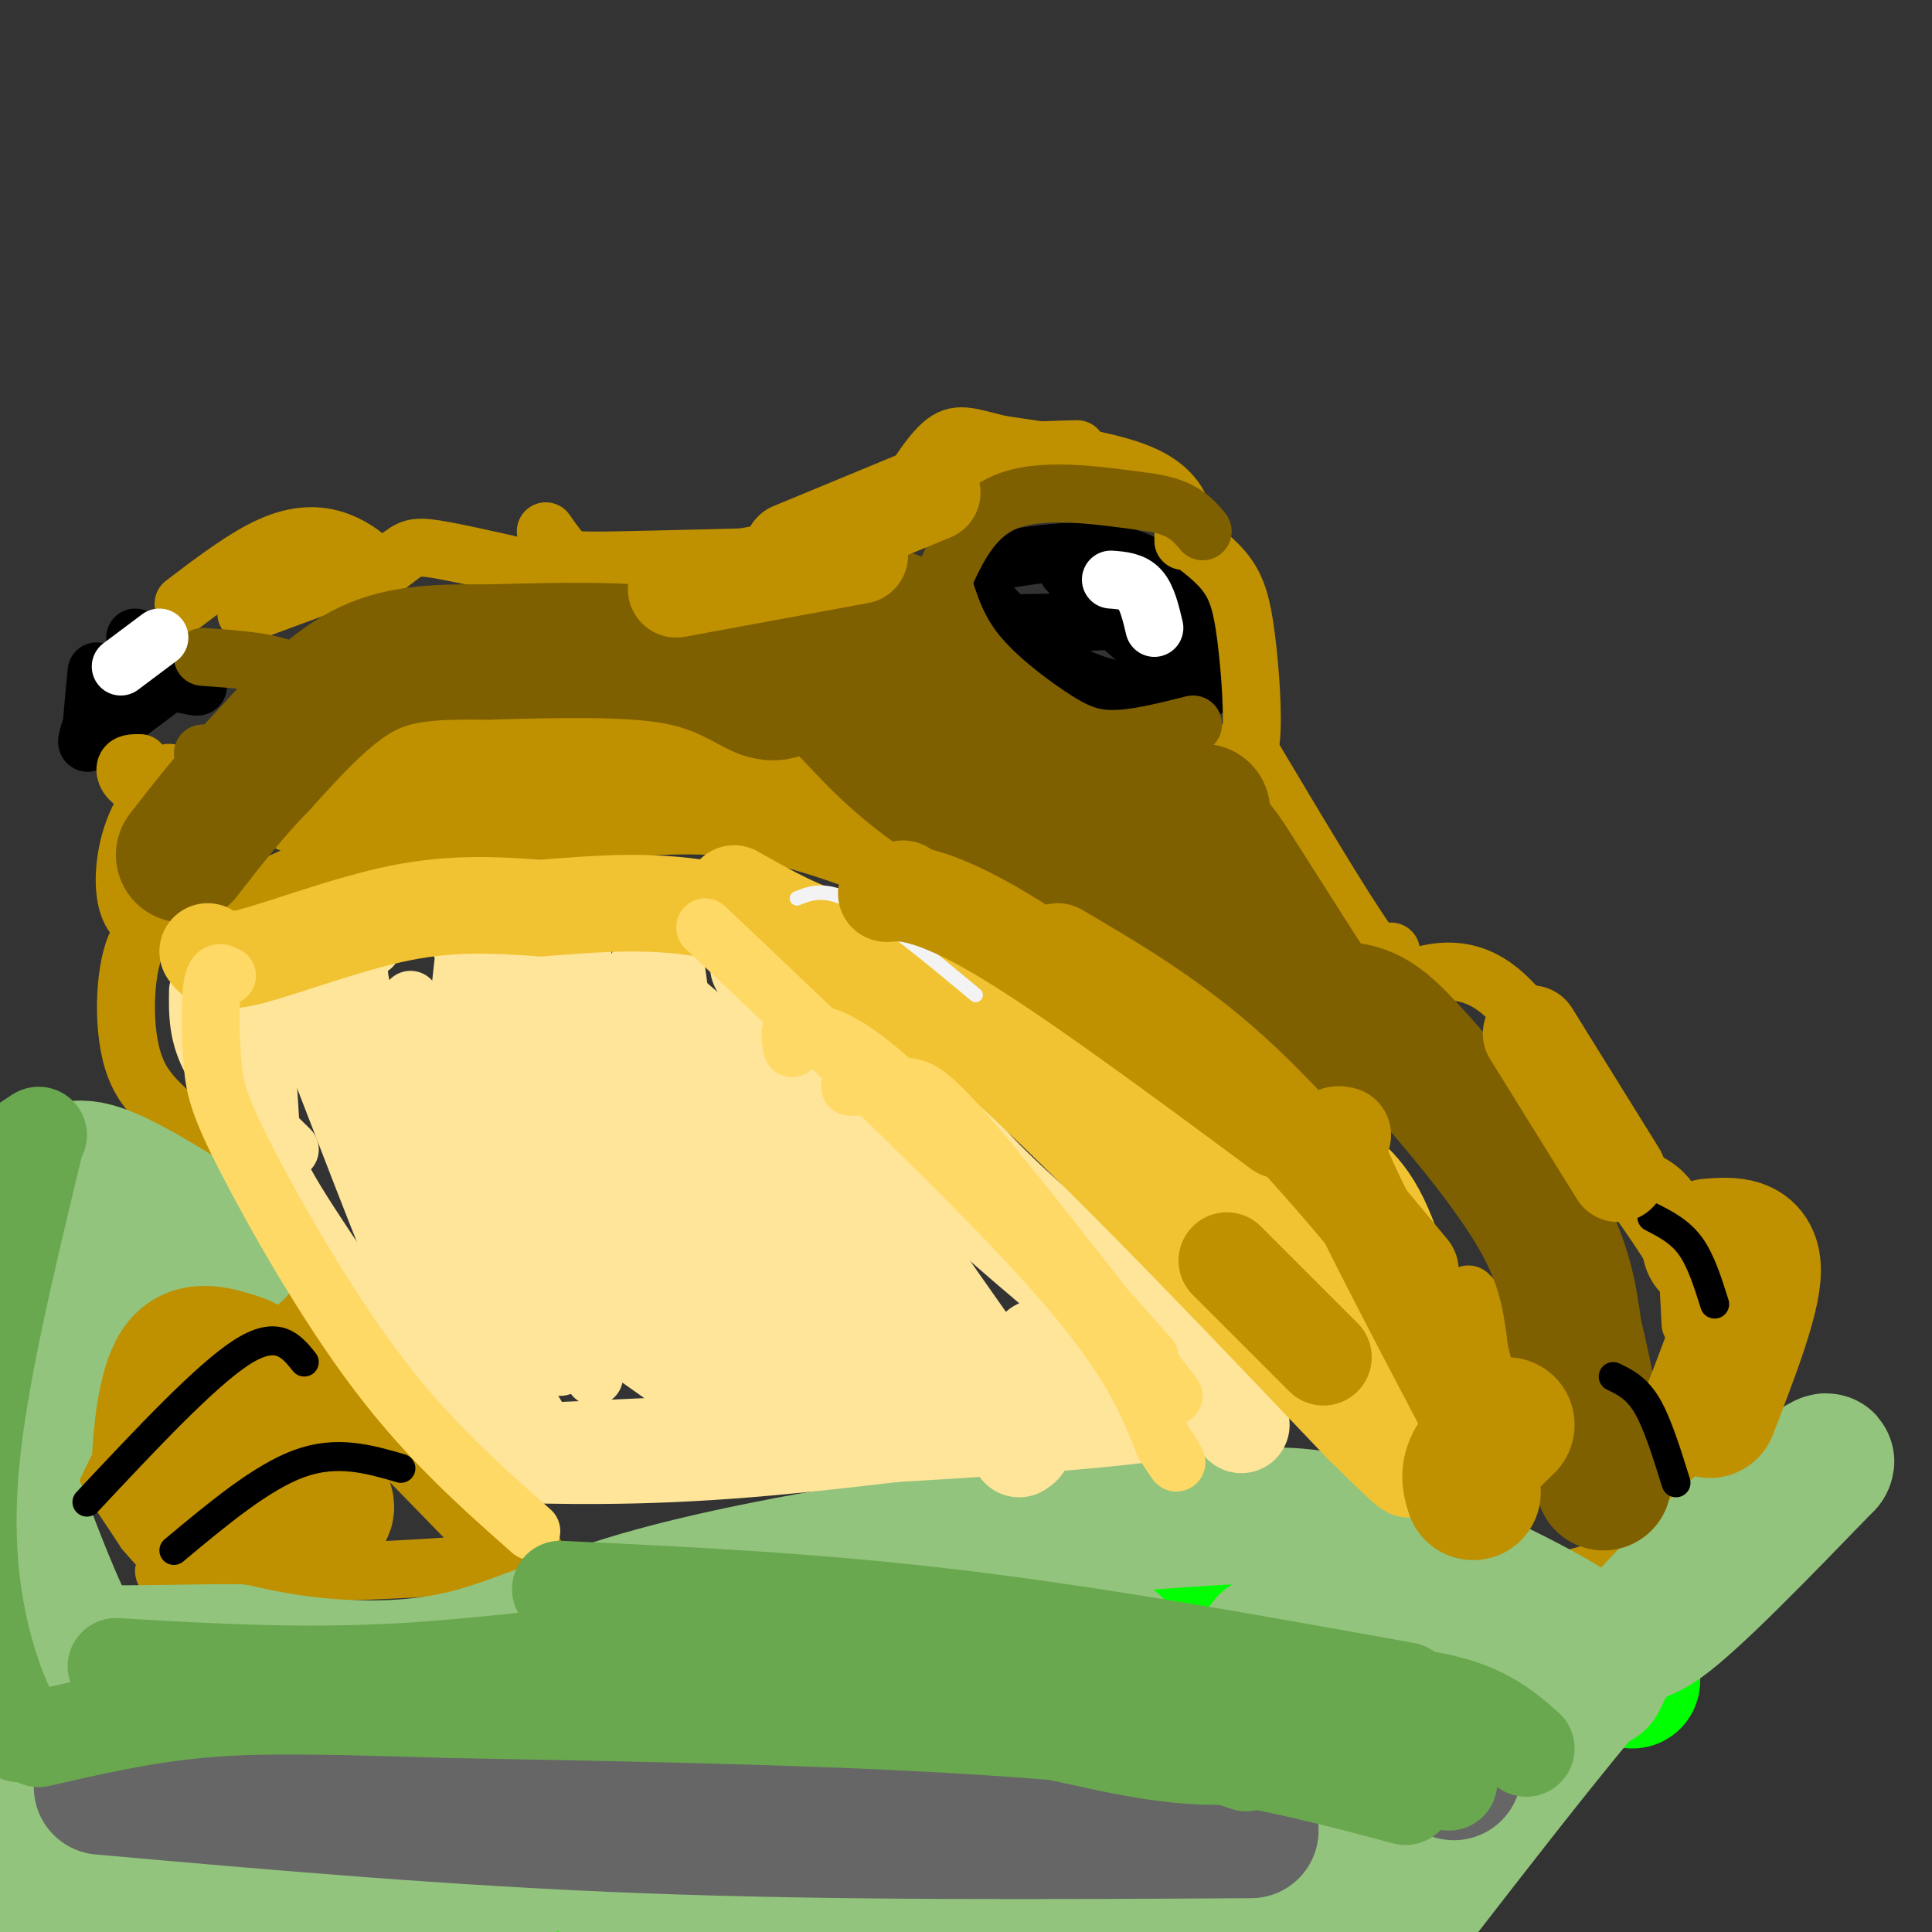 <svg viewBox='0 0 400 400' version='1.1' xmlns='http://www.w3.org/2000/svg' xmlns:xlink='http://www.w3.org/1999/xlink'><rect x="0" y="0" width="400" height="400" fill="#333333" stroke="none"/><g fill='none' stroke='#000000' stroke-width='12' stroke-linecap='round' stroke-linejoin='round'><path d='M202,122c7.417,7.833 14.833,15.667 23,19c8.167,3.333 17.083,2.167 26,1'/><path d='M251,142c2.800,-5.089 -3.200,-18.311 -12,-24c-8.800,-5.689 -20.400,-3.844 -32,-2'/><path d='M221,118c5.952,6.583 11.905,13.167 18,17c6.095,3.833 12.333,4.917 8,2c-4.333,-2.917 -19.238,-9.833 -23,-12c-3.762,-2.167 3.619,0.417 11,3'/><path d='M235,128c-2.000,0.667 -12.500,0.833 -23,1'/><path d='M28,132c6.411,4.571 12.821,9.143 13,10c0.179,0.857 -5.875,-2.000 -11,0c-5.125,2.000 -9.321,8.857 -11,11c-1.679,2.143 -0.839,-0.429 0,-3'/><path d='M19,150c0.167,-2.333 0.583,-6.667 1,-11'/><path d='M38,139c0.000,0.000 -12.000,9.000 -12,9'/></g>
<g fill='none' stroke='#bf9000' stroke-width='12' stroke-linecap='round' stroke-linejoin='round'><path d='M38,125c6.292,-4.786 12.583,-9.571 18,-12c5.417,-2.429 9.958,-2.500 14,-1c4.042,1.500 7.583,4.571 8,6c0.417,1.429 -2.292,1.214 -5,1'/><path d='M73,119c-4.500,1.500 -13.250,4.750 -22,8'/><path d='M73,123c3.822,-3.133 7.644,-6.267 10,-8c2.356,-1.733 3.244,-2.067 9,-1c5.756,1.067 16.378,3.533 27,6'/><path d='M113,110c1.378,1.978 2.756,3.956 4,5c1.244,1.044 2.356,1.156 11,1c8.644,-0.156 24.822,-0.578 41,-1'/><path d='M169,115c11.667,-3.167 20.333,-10.583 29,-18'/><path d='M198,97c9.000,-3.667 17.000,-3.833 25,-4'/><path d='M245,112c0.356,-1.244 0.711,-2.489 0,-5c-0.711,-2.511 -2.489,-6.289 -9,-9c-6.511,-2.711 -17.756,-4.356 -29,-6'/><path d='M207,92c-6.689,-1.644 -8.911,-2.756 -12,0c-3.089,2.756 -7.044,9.378 -11,16'/><path d='M257,155c-13.179,4.387 -26.357,8.774 -34,11c-7.643,2.226 -9.750,2.292 -14,0c-4.250,-2.292 -10.643,-6.940 -14,-11c-3.357,-4.060 -3.679,-7.530 -4,-11'/><path d='M191,144c-0.667,-1.833 -0.333,-0.917 0,0'/><path d='M245,111c3.405,2.506 6.810,5.012 9,8c2.190,2.988 3.167,6.458 4,13c0.833,6.542 1.524,16.155 1,21c-0.524,4.845 -2.262,4.923 -4,5'/><path d='M29,158c-1.378,-0.022 -2.756,-0.044 -3,1c-0.244,1.044 0.644,3.156 4,4c3.356,0.844 9.178,0.422 15,0'/><path d='M35,160c-3.173,4.131 -6.345,8.262 -8,14c-1.655,5.738 -1.792,13.083 1,16c2.792,2.917 8.512,1.405 15,-1c6.488,-2.405 13.744,-5.702 21,-9'/><path d='M64,180c6.822,-2.911 13.378,-5.689 23,-7c9.622,-1.311 22.311,-1.156 35,-1'/><path d='M122,172c11.267,-0.733 21.933,-2.067 34,0c12.067,2.067 25.533,7.533 39,13'/><path d='M195,185c14.778,6.733 32.222,17.067 43,22c10.778,4.933 14.889,4.467 19,4'/><path d='M259,156c9.583,16.083 19.167,32.167 24,39c4.833,6.833 4.917,4.417 5,2'/><path d='M279,209c1.489,-0.756 2.978,-1.511 8,-4c5.022,-2.489 13.578,-6.711 22,-1c8.422,5.711 16.711,21.356 25,37'/><path d='M334,241c6.974,10.008 11.911,16.528 15,23c3.089,6.472 4.332,12.896 5,20c0.668,7.104 0.762,14.887 0,19c-0.762,4.113 -2.381,4.557 -4,5'/><path d='M350,308c-2.202,3.976 -5.708,11.417 -16,16c-10.292,4.583 -27.369,6.310 -34,3c-6.631,-3.310 -2.815,-11.655 1,-20'/><path d='M301,307c2.422,-8.044 7.978,-18.156 9,-25c1.022,-6.844 -2.489,-10.422 -6,-14'/><path d='M38,194c-3.875,-1.649 -7.750,-3.298 -10,2c-2.250,5.298 -2.875,17.542 0,25c2.875,7.458 9.250,10.131 15,17c5.750,6.869 10.875,17.935 16,29'/><path d='M59,267c4.167,8.500 6.583,15.250 9,22'/><path d='M50,256c-1.917,-0.256 -3.833,-0.512 -10,6c-6.167,6.512 -16.583,19.792 -21,27c-4.417,7.208 -2.833,8.345 0,12c2.833,3.655 6.917,9.827 11,16'/><path d='M30,317c3.211,3.917 5.737,5.710 5,7c-0.737,1.290 -4.737,2.078 10,2c14.737,-0.078 48.211,-1.022 60,-3c11.789,-1.978 1.895,-4.989 -8,-8'/><path d='M97,315c-7.167,-7.333 -21.083,-21.667 -35,-36'/><path d='M337,243c3.917,1.417 7.833,2.833 10,8c2.167,5.167 2.583,14.083 3,23'/></g>
<g fill='none' stroke='#00ff00' stroke-width='28' stroke-linecap='round' stroke-linejoin='round'><path d='M338,348c-8.214,-0.720 -16.429,-1.440 -24,-5c-7.571,-3.560 -14.500,-9.958 -17,-13c-2.500,-3.042 -0.571,-2.726 -11,-3c-10.429,-0.274 -33.214,-1.137 -56,-2'/><path d='M230,325c-15.005,-1.056 -24.517,-2.695 -35,-3c-10.483,-0.305 -21.938,0.726 -34,5c-12.062,4.274 -24.732,11.793 -33,15c-8.268,3.207 -12.134,2.104 -16,1'/><path d='M112,343c-6.144,2.171 -13.502,7.097 -35,9c-21.498,1.903 -57.134,0.781 -71,0c-13.866,-0.781 -5.962,-1.223 -4,1c1.962,2.223 -2.019,7.112 -6,12'/><path d='M-4,365c-2.580,10.494 -6.028,30.730 -3,35c3.028,4.270 12.534,-7.424 21,-13c8.466,-5.576 15.893,-5.033 19,-6c3.107,-0.967 1.895,-3.445 10,0c8.105,3.445 25.528,12.812 27,13c1.472,0.188 -13.008,-8.803 -24,-14c-10.992,-5.197 -18.496,-6.598 -26,-8'/><path d='M20,372c6.399,-1.437 35.398,-1.030 49,0c13.602,1.030 11.807,2.682 5,4c-6.807,1.318 -18.628,2.301 -34,0c-15.372,-2.301 -34.296,-7.885 -25,-6c9.296,1.885 46.810,11.238 65,16c18.190,4.762 17.054,4.932 25,1c7.946,-3.932 24.973,-11.966 42,-20'/><path d='M147,367c6.686,-4.485 2.399,-5.697 -3,-7c-5.399,-1.303 -11.912,-2.697 -19,0c-7.088,2.697 -14.752,9.484 -27,15c-12.248,5.516 -29.079,9.759 -25,8c4.079,-1.759 29.068,-9.521 44,-13c14.932,-3.479 19.806,-2.675 22,-1c2.194,1.675 1.710,4.222 -7,8c-8.710,3.778 -25.644,8.786 -39,11c-13.356,2.214 -23.134,1.635 -38,-2c-14.866,-3.635 -34.819,-10.324 -41,-12c-6.181,-1.676 1.409,1.662 9,5'/><path d='M23,379c2.904,2.429 5.664,6.001 22,8c16.336,1.999 46.248,2.425 62,2c15.752,-0.425 17.342,-1.699 31,-7c13.658,-5.301 39.382,-14.627 45,-19c5.618,-4.373 -8.872,-3.793 -27,-2c-18.128,1.793 -39.894,4.798 -30,5c9.894,0.202 51.447,-2.399 93,-5'/><path d='M219,361c15.241,-1.543 6.843,-2.902 -13,-3c-19.843,-0.098 -51.132,1.064 -64,2c-12.868,0.936 -7.313,1.645 -5,6c2.313,4.355 1.386,12.355 3,17c1.614,4.645 5.769,5.935 10,7c4.231,1.065 8.540,1.903 14,2c5.460,0.097 12.073,-0.549 18,-3c5.927,-2.451 11.169,-6.706 16,-10c4.831,-3.294 9.252,-5.627 13,-11c3.748,-5.373 6.823,-13.785 7,-18c0.177,-4.215 -2.544,-4.231 -6,-5c-3.456,-0.769 -7.645,-2.291 -18,0c-10.355,2.291 -26.874,8.395 -39,15c-12.126,6.605 -19.857,13.712 -21,18c-1.143,4.288 4.302,5.758 13,7c8.698,1.242 20.650,2.258 28,3c7.350,0.742 10.100,1.212 15,-1c4.900,-2.212 11.950,-7.106 19,-12'/><path d='M209,375c4.235,-4.437 5.324,-9.529 -1,-13c-6.324,-3.471 -20.061,-5.322 -28,-6c-7.939,-0.678 -10.081,-0.183 -16,3c-5.919,3.183 -15.615,9.054 -19,12c-3.385,2.946 -0.458,2.968 0,3c0.458,0.032 -1.552,0.073 11,1c12.552,0.927 39.666,2.739 57,1c17.334,-1.739 24.886,-7.029 31,-11c6.114,-3.971 10.788,-6.623 10,-8c-0.788,-1.377 -7.037,-1.478 -12,-1c-4.963,0.478 -8.639,1.536 -18,9c-9.361,7.464 -24.408,21.333 -31,27c-6.592,5.667 -4.728,3.132 1,3c5.728,-0.132 15.319,2.140 27,0c11.681,-2.140 25.453,-8.692 34,-13c8.547,-4.308 11.871,-6.374 15,-10c3.129,-3.626 6.065,-8.813 9,-14'/><path d='M279,358c2.778,-3.378 5.222,-4.822 1,-5c-4.222,-0.178 -15.111,0.911 -26,2'/><path d='M221,380c-0.618,2.436 -1.236,4.872 0,7c1.236,2.128 4.326,3.946 11,5c6.674,1.054 16.933,1.342 26,0c9.067,-1.342 16.944,-4.316 21,-8c4.056,-3.684 4.291,-8.080 4,-11c-0.291,-2.920 -1.108,-4.365 -2,-6c-0.892,-1.635 -1.858,-3.459 -9,-4c-7.142,-0.541 -20.461,0.200 -29,3c-8.539,2.800 -12.297,7.657 -13,11c-0.703,3.343 1.648,5.171 4,7'/></g>
<g fill='none' stroke='#93c47d' stroke-width='28' stroke-linecap='round' stroke-linejoin='round'><path d='M331,348c1.417,-2.643 2.833,-5.286 -6,-11c-8.833,-5.714 -27.917,-14.500 -40,-19c-12.083,-4.500 -17.167,-4.714 -30,-4c-12.833,0.714 -33.417,2.357 -54,4'/><path d='M201,318c-21.113,2.590 -46.896,7.065 -65,12c-18.104,4.935 -28.528,10.329 -39,13c-10.472,2.671 -20.992,2.620 -29,2c-8.008,-0.620 -13.504,-1.810 -19,-3'/><path d='M49,342c-12.152,-0.134 -33.033,1.032 -41,-1c-7.967,-2.032 -3.020,-7.261 -2,5c1.020,12.261 -1.886,42.014 -2,55c-0.114,12.986 2.563,9.207 4,9c1.437,-0.207 1.634,3.157 4,5c2.366,1.843 6.901,2.164 10,2c3.099,-0.164 4.763,-0.814 8,-8c3.237,-7.186 8.047,-20.909 11,-32c2.953,-11.091 4.048,-19.549 1,-23c-3.048,-3.451 -10.240,-1.894 -14,2c-3.760,3.894 -4.089,10.125 -5,14c-0.911,3.875 -2.403,5.393 0,9c2.403,3.607 8.702,9.304 15,15'/><path d='M38,394c3.592,2.978 5.071,2.923 8,3c2.929,0.077 7.310,0.288 10,-3c2.690,-3.288 3.691,-10.074 1,-16c-2.691,-5.926 -9.075,-10.993 -16,-15c-6.925,-4.007 -14.391,-6.954 -18,-4c-3.609,2.954 -3.361,11.810 0,21c3.361,9.190 9.834,18.713 17,23c7.166,4.287 15.025,3.338 21,4c5.975,0.662 10.066,2.934 12,-7c1.934,-9.934 1.709,-32.076 1,-41c-0.709,-8.924 -1.903,-4.632 -4,-4c-2.097,0.632 -5.096,-2.397 -8,0c-2.904,2.397 -5.712,10.220 -7,15c-1.288,4.780 -1.057,6.518 0,9c1.057,2.482 2.938,5.707 5,8c2.062,2.293 4.303,3.655 10,4c5.697,0.345 14.848,-0.328 24,-1'/><path d='M94,390c7.383,-3.588 13.840,-12.056 18,-19c4.160,-6.944 6.024,-12.362 2,-15c-4.024,-2.638 -13.935,-2.494 -22,3c-8.065,5.494 -14.285,16.340 -17,22c-2.715,5.660 -1.923,6.135 -1,7c0.923,0.865 1.979,2.118 4,3c2.021,0.882 5.006,1.391 12,0c6.994,-1.391 17.997,-4.681 26,-9c8.003,-4.319 13.006,-9.666 16,-13c2.994,-3.334 3.981,-4.653 2,-6c-1.981,-1.347 -6.929,-2.721 -11,-4c-4.071,-1.279 -7.266,-2.464 -14,3c-6.734,5.464 -17.006,17.575 -17,23c0.006,5.425 10.292,4.164 21,1c10.708,-3.164 21.839,-8.229 28,-11c6.161,-2.771 7.351,-3.246 10,-8c2.649,-4.754 6.757,-13.787 5,-17c-1.757,-3.213 -9.378,-0.607 -17,2'/><path d='M139,352c-6.889,3.952 -15.610,12.833 -20,20c-4.390,7.167 -4.449,12.619 2,15c6.449,2.381 19.405,1.690 27,1c7.595,-0.690 9.830,-1.381 15,-6c5.170,-4.619 13.277,-13.167 18,-19c4.723,-5.833 6.064,-8.952 2,-8c-4.064,0.952 -13.532,5.976 -23,11'/><path d='M139,400c2.039,0.695 4.078,1.391 5,4c0.922,2.609 0.727,7.132 11,0c10.273,-7.132 31.015,-25.920 41,-37c9.985,-11.080 9.213,-14.454 6,-16c-3.213,-1.546 -8.867,-1.264 -15,4c-6.133,5.264 -12.744,15.511 -17,23c-4.256,7.489 -6.157,12.222 -2,13c4.157,0.778 14.372,-2.399 20,-4c5.628,-1.601 6.671,-1.628 14,-10c7.329,-8.372 20.946,-25.090 26,-32c5.054,-6.910 1.547,-4.012 0,-4c-1.547,0.012 -1.133,-2.861 -6,1c-4.867,3.861 -15.016,14.458 -21,23c-5.984,8.542 -7.803,15.031 -5,18c2.803,2.969 10.230,2.420 20,-4c9.770,-6.420 21.885,-18.710 34,-31'/><path d='M250,348c2.830,-3.974 -7.094,1.592 -13,5c-5.906,3.408 -7.793,4.660 -13,12c-5.207,7.340 -13.733,20.768 -18,29c-4.267,8.232 -4.275,11.267 -1,12c3.275,0.733 9.833,-0.836 16,-5c6.167,-4.164 11.941,-10.924 17,-20c5.059,-9.076 9.401,-20.470 7,-26c-2.401,-5.530 -11.546,-5.196 -22,-1c-10.454,4.196 -22.216,12.255 -30,20c-7.784,7.745 -11.591,15.176 -13,19c-1.409,3.824 -0.419,4.042 0,5c0.419,0.958 0.269,2.655 5,2c4.731,-0.655 14.344,-3.662 21,-9c6.656,-5.338 10.355,-13.008 12,-18c1.645,-4.992 1.235,-7.307 1,-10c-0.235,-2.693 -0.294,-5.763 -1,-9c-0.706,-3.237 -2.059,-6.639 -7,-9c-4.941,-2.361 -13.471,-3.680 -22,-5'/><path d='M189,340c-5.427,-0.773 -7.995,-0.205 -11,1c-3.005,1.205 -6.448,3.048 -9,6c-2.552,2.952 -4.212,7.012 -4,10c0.212,2.988 2.296,4.904 13,7c10.704,2.096 30.030,4.373 44,4c13.970,-0.373 22.586,-3.394 33,-9c10.414,-5.606 22.628,-13.795 25,-17c2.372,-3.205 -5.096,-1.424 -11,1c-5.904,2.424 -10.244,5.493 -17,14c-6.756,8.507 -15.930,22.452 -19,31c-3.070,8.548 -0.037,11.699 2,14c2.037,2.301 3.079,3.754 10,0c6.921,-3.754 19.722,-12.713 27,-18c7.278,-5.287 9.033,-6.902 15,-15c5.967,-8.098 16.145,-22.680 15,-27c-1.145,-4.320 -13.613,1.623 -21,6c-7.387,4.377 -9.694,7.189 -12,10'/><path d='M269,358c-3.442,2.907 -6.047,5.176 -9,9c-2.953,3.824 -6.255,9.205 -2,12c4.255,2.795 16.066,3.005 24,1c7.934,-2.005 11.991,-6.226 15,-12c3.009,-5.774 4.969,-13.100 3,-16c-1.969,-2.900 -7.868,-1.375 -10,-4c-2.132,-2.625 -0.497,-9.399 -6,2c-5.503,11.399 -18.144,40.971 -22,46c-3.856,5.029 1.072,-14.486 6,-34'/><path d='M268,362c-0.396,-13.187 -4.384,-29.153 -7,-19c-2.616,10.153 -3.858,46.426 -2,61c1.858,14.574 6.817,7.450 12,2c5.183,-5.450 10.592,-9.225 16,-13'/><path d='M287,393c11.202,-12.440 31.208,-37.042 41,-47c9.792,-9.958 9.369,-5.274 16,-10c6.631,-4.726 20.315,-18.863 34,-33'/><path d='M378,303c1.893,-2.881 -10.375,6.417 -21,16c-10.625,9.583 -19.607,19.452 -30,32c-10.393,12.548 -22.196,27.774 -34,43'/><path d='M49,259c-9.226,-5.970 -18.452,-11.940 -25,-15c-6.548,-3.060 -10.417,-3.208 -14,2c-3.583,5.208 -6.881,15.774 -9,30c-2.119,14.226 -3.060,32.113 -4,50'/><path d='M-3,326c-0.500,14.167 0.250,24.583 1,35'/><path d='M26,257c-8.488,16.375 -16.976,32.750 -21,41c-4.024,8.250 -3.583,8.375 -1,15c2.583,6.625 7.310,19.750 12,28c4.690,8.250 9.345,11.625 14,15'/></g>
<g fill='none' stroke='#666666' stroke-width='28' stroke-linecap='round' stroke-linejoin='round'><path d='M301,367c-6.711,-2.311 -13.422,-4.622 -41,-5c-27.578,-0.378 -76.022,1.178 -113,0c-36.978,-1.178 -62.489,-5.089 -88,-9'/><path d='M259,379c-42.667,0.250 -85.333,0.500 -125,-1c-39.667,-1.500 -76.333,-4.750 -113,-8'/></g>
<g fill='none' stroke='#bf9000' stroke-width='28' stroke-linecap='round' stroke-linejoin='round'><path d='M196,173c-14.089,-5.956 -28.178,-11.911 -35,-15c-6.822,-3.089 -6.378,-3.311 -17,-3c-10.622,0.311 -32.311,1.156 -54,2'/><path d='M90,157c-13.500,1.333 -20.250,3.667 -27,6'/></g>
<g fill='none' stroke='#7f6000' stroke-width='28' stroke-linecap='round' stroke-linejoin='round'><path d='M164,141c-1.400,1.600 -2.800,3.200 -6,2c-3.200,-1.200 -8.200,-5.200 -18,-7c-9.800,-1.800 -24.400,-1.400 -39,-1'/><path d='M101,135c-10.911,-0.111 -18.689,0.111 -26,4c-7.311,3.889 -14.156,11.444 -21,19'/><path d='M54,158c-6.167,6.333 -11.083,12.667 -16,19'/><path d='M158,143c4.378,-1.267 8.756,-2.533 13,0c4.244,2.533 8.356,8.867 17,16c8.644,7.133 21.822,15.067 35,23'/><path d='M223,182c10.333,5.667 18.667,8.333 27,11'/><path d='M249,168c0.000,0.000 -7.000,24.000 -7,24'/><path d='M219,174c-1.875,-0.958 -3.750,-1.917 1,-3c4.750,-1.083 16.125,-2.292 23,-1c6.875,1.292 9.250,5.083 13,11c3.750,5.917 8.875,13.958 14,22'/><path d='M270,203c3.333,5.333 4.667,7.667 6,10'/><path d='M255,213c8.577,-2.161 17.155,-4.321 23,-4c5.845,0.321 8.958,3.125 16,11c7.042,7.875 18.012,20.821 24,31c5.988,10.179 6.994,17.589 8,25'/><path d='M326,276c2.333,9.333 4.167,20.167 6,31'/><path d='M185,128c3.583,8.917 7.167,17.833 13,23c5.833,5.167 13.917,6.583 22,8'/><path d='M181,130c0.000,0.000 -14.000,-5.000 -14,-5'/></g>
<g fill='none' stroke='#7f6000' stroke-width='12' stroke-linecap='round' stroke-linejoin='round'><path d='M194,123c3.333,-7.917 6.667,-15.833 14,-19c7.333,-3.167 18.667,-1.583 30,0'/><path d='M238,104c6.833,1.000 8.917,3.500 11,6'/><path d='M195,120c1.548,5.036 3.095,10.071 7,15c3.905,4.929 10.167,9.750 15,13c4.833,3.250 8.238,4.929 13,5c4.762,0.071 10.881,-1.464 17,-3'/><path d='M64,148c-0.167,-3.500 -0.333,-7.000 -4,-9c-3.667,-2.000 -10.833,-2.500 -18,-3'/><path d='M58,156c0.000,0.000 -16.000,0.000 -16,0'/></g>
<g fill='none' stroke='#ffffff' stroke-width='12' stroke-linecap='round' stroke-linejoin='round'><path d='M230,120c2.250,0.167 4.500,0.333 6,2c1.500,1.667 2.250,4.833 3,8'/><path d='M33,132c0.000,0.000 -8.000,6.000 -8,6'/></g>
<g fill='none' stroke='#ffe599' stroke-width='12' stroke-linecap='round' stroke-linejoin='round'><path d='M54,205c0.833,10.881 1.667,21.762 2,28c0.333,6.238 0.167,7.833 8,20c7.833,12.167 23.667,34.905 32,45c8.333,10.095 9.167,7.548 10,5'/><path d='M41,205c-0.083,4.750 -0.167,9.500 3,15c3.167,5.500 9.583,11.750 16,18'/><path d='M59,202c10.578,27.622 21.156,55.244 27,69c5.844,13.756 6.956,13.644 11,17c4.044,3.356 11.022,10.178 18,17'/><path d='M72,207c0.067,5.111 0.133,10.222 2,17c1.867,6.778 5.533,15.222 12,27c6.467,11.778 15.733,26.889 25,42'/><path d='M63,205c0.733,-1.311 1.467,-2.622 4,1c2.533,3.622 6.867,12.178 12,27c5.133,14.822 11.067,35.911 17,57'/><path d='M77,196c-2.333,1.667 -4.667,3.333 0,15c4.667,11.667 16.333,33.333 22,48c5.667,14.667 5.333,22.333 5,30'/><path d='M85,207c0.000,0.000 16.000,81.000 16,81'/><path d='M99,184c-1.000,16.083 -2.000,32.167 2,49c4.000,16.833 13.000,34.417 22,52'/><path d='M97,191c-1.578,11.911 -3.156,23.822 -2,36c1.156,12.178 5.044,24.622 9,34c3.956,9.378 7.978,15.689 12,22'/></g>
<g fill='none' stroke='#ffe599' stroke-width='20' stroke-linecap='round' stroke-linejoin='round'><path d='M99,194c2.667,3.286 5.333,6.571 9,19c3.667,12.429 8.333,34.000 11,45c2.667,11.000 3.333,11.429 7,14c3.667,2.571 10.333,7.286 17,12'/><path d='M117,200c3.667,20.756 7.333,41.511 9,51c1.667,9.489 1.333,7.711 5,11c3.667,3.289 11.333,11.644 19,20'/><path d='M128,213c-1.351,2.250 -2.702,4.500 1,14c3.702,9.500 12.458,26.250 17,35c4.542,8.750 4.869,9.500 8,12c3.131,2.500 9.065,6.750 15,11'/><path d='M136,201c0.976,7.286 1.952,14.571 3,21c1.048,6.429 2.167,12.000 9,23c6.833,11.000 19.381,27.429 25,36c5.619,8.571 4.310,9.286 3,10'/><path d='M135,207c5.600,4.689 11.200,9.378 16,14c4.800,4.622 8.800,9.178 15,21c6.200,11.822 14.600,30.911 23,50'/><path d='M157,200c2.689,2.064 5.378,4.128 6,6c0.622,1.872 -0.823,3.553 1,10c1.823,6.447 6.914,17.659 16,32c9.086,14.341 22.167,31.812 28,41c5.833,9.188 4.416,10.094 3,11'/><path d='M166,217c3.322,-0.211 6.644,-0.421 7,0c0.356,0.421 -2.255,1.474 9,13c11.255,11.526 36.376,33.526 50,44c13.624,10.474 15.750,9.421 18,11c2.250,1.579 4.625,5.789 7,10'/><path d='M196,227c-1.274,3.149 -2.548,6.298 8,17c10.548,10.702 32.917,28.958 42,38c9.083,9.042 4.881,8.869 -1,9c-5.881,0.131 -13.440,0.565 -21,1'/><path d='M224,292c-16.156,1.889 -46.044,6.111 -69,8c-22.956,1.889 -38.978,1.444 -55,1'/><path d='M100,301c22.156,-1.089 105.044,-4.311 135,-8c29.956,-3.689 6.978,-7.844 -16,-12'/><path d='M219,281c-3.333,-2.333 -3.667,-2.167 -4,-2'/></g>
<g fill='none' stroke='#f1c232' stroke-width='20' stroke-linecap='round' stroke-linejoin='round'><path d='M43,197c1.000,1.400 2.000,2.800 9,1c7.000,-1.800 20.000,-6.800 31,-9c11.000,-2.200 20.000,-1.600 29,-1'/><path d='M112,188c11.000,-0.778 24.000,-2.222 38,1c14.000,3.222 29.000,11.111 44,19'/><path d='M194,208c22.000,17.667 55.000,52.333 88,87'/><path d='M282,295c15.111,14.822 8.889,8.378 7,4c-1.889,-4.378 0.556,-6.689 3,-9'/><path d='M292,290c1.000,-2.643 2.000,-4.750 1,-12c-1.000,-7.250 -4.000,-19.643 -8,-27c-4.000,-7.357 -9.000,-9.679 -14,-12'/><path d='M271,239c-12.800,-4.444 -37.800,-9.556 -57,-17c-19.200,-7.444 -32.600,-17.222 -46,-27'/><path d='M168,195c5.822,1.267 43.378,17.933 67,34c23.622,16.067 33.311,31.533 43,47'/><path d='M278,276c4.262,5.107 -6.583,-5.625 -14,-14c-7.417,-8.375 -11.405,-14.393 -7,-14c4.405,0.393 17.202,7.196 30,14'/><path d='M287,262c3.536,0.083 -2.625,-6.708 -15,-14c-12.375,-7.292 -30.964,-15.083 -43,-22c-12.036,-6.917 -17.518,-12.958 -23,-19'/><path d='M206,207c-5.060,-4.917 -6.208,-7.708 -11,-9c-4.792,-1.292 -13.226,-1.083 -21,-3c-7.774,-1.917 -14.887,-5.958 -22,-10'/></g>
<g fill='none' stroke='#f3f3f3' stroke-width='3' stroke-linecap='round' stroke-linejoin='round'><path d='M165,186c2.917,-1.167 5.833,-2.333 12,1c6.167,3.333 15.583,11.167 25,19'/></g>
<g fill='none' stroke='#bf9000' stroke-width='28' stroke-linecap='round' stroke-linejoin='round'><path d='M50,282c-5.030,-1.678 -10.061,-3.356 -13,1c-2.939,4.356 -3.788,14.745 -4,20c-0.212,5.255 0.212,5.376 8,7c7.788,1.624 22.939,4.750 26,3c3.061,-1.750 -5.970,-8.375 -15,-15'/><path d='M52,298c-1.667,-2.333 1.667,-0.667 5,1'/><path d='M354,258c4.500,-0.333 9.000,-0.667 9,5c0.000,5.667 -4.500,17.333 -9,29'/><path d='M312,295c-2.917,2.833 -5.833,5.667 -7,8c-1.167,2.333 -0.583,4.167 0,6'/></g>
<g fill='none' stroke='#000000' stroke-width='6' stroke-linecap='round' stroke-linejoin='round'><path d='M83,304c-6.583,-1.917 -13.167,-3.833 -21,-1c-7.833,2.833 -16.917,10.417 -26,18'/><path d='M63,282c-2.750,-3.417 -5.500,-6.833 -13,-2c-7.500,4.833 -19.750,17.917 -32,31'/><path d='M342,252c2.917,1.500 5.833,3.000 8,6c2.167,3.000 3.583,7.500 5,12'/><path d='M334,285c2.417,1.167 4.833,2.333 7,6c2.167,3.667 4.083,9.833 6,16'/></g>
<g fill='none' stroke='#ffd966' stroke-width='12' stroke-linecap='round' stroke-linejoin='round'><path d='M164,217c-0.298,-1.738 -0.595,-3.476 0,-4c0.595,-0.524 2.083,0.167 5,1c2.917,0.833 7.262,1.810 19,13c11.738,11.190 30.869,32.595 50,54'/><path d='M176,225c4.022,-0.044 8.044,-0.089 11,0c2.956,0.089 4.844,0.311 14,11c9.156,10.689 25.578,31.844 42,53'/><path d='M146,192c28.083,26.583 56.167,53.167 72,71c15.833,17.833 19.417,26.917 23,36'/><path d='M241,299c4.000,6.167 2.500,3.583 1,1'/><path d='M47,202c-1.220,-0.659 -2.440,-1.317 -3,2c-0.560,3.317 -0.459,10.611 0,16c0.459,5.389 1.278,8.874 7,20c5.722,11.126 16.349,29.893 27,44c10.651,14.107 21.325,23.553 32,33'/></g>
<g fill='none' stroke='#6aa84f' stroke-width='20' stroke-linecap='round' stroke-linejoin='round'><path d='M300,369c-27.333,-4.250 -54.667,-8.500 -89,-11c-34.333,-2.500 -75.667,-3.250 -117,-4'/><path d='M94,354c-28.511,-0.889 -41.289,-1.111 -53,0c-11.711,1.111 -22.356,3.556 -33,6'/><path d='M291,372c-19.250,-5.167 -38.500,-10.333 -78,-14c-39.500,-3.667 -99.250,-5.833 -159,-8'/><path d='M316,362c-2.822,-2.489 -5.644,-4.978 -10,-7c-4.356,-2.022 -10.244,-3.578 -19,-4c-8.756,-0.422 -20.378,0.289 -32,1'/><path d='M291,350c-31.917,-5.750 -63.833,-11.500 -93,-15c-29.167,-3.500 -55.583,-4.750 -82,-6'/><path d='M8,235c-4.857,3.179 -9.714,6.357 -14,13c-4.286,6.643 -8.000,16.750 -10,25c-2.000,8.250 -2.286,14.643 -1,22c1.286,7.357 4.143,15.679 7,24'/><path d='M7,238c-5.667,23.489 -11.333,46.978 -13,65c-1.667,18.022 0.667,30.578 3,39c2.333,8.422 4.667,12.711 7,17'/><path d='M24,345c19.356,1.133 38.711,2.267 60,1c21.289,-1.267 44.511,-4.933 57,-5c12.489,-0.067 14.244,3.467 16,7'/><path d='M100,347c27.222,0.489 54.444,0.978 78,4c23.556,3.022 43.444,8.578 57,11c13.556,2.422 20.778,1.711 28,1'/><path d='M164,349c11.667,-1.333 23.333,-2.667 39,0c15.667,2.667 35.333,9.333 55,16'/></g>
<g fill='none' stroke='#bf9000' stroke-width='20' stroke-linecap='round' stroke-linejoin='round'><path d='M187,184c-2.267,0.578 -4.533,1.156 -3,1c1.533,-0.156 6.867,-1.044 21,7c14.133,8.044 37.067,25.022 60,42'/><path d='M219,197c11.917,7.000 23.833,14.000 36,25c12.167,11.000 24.583,26.000 37,41'/><path d='M278,235c-1.667,-0.333 -3.333,-0.667 1,9c4.333,9.667 14.667,29.333 25,49'/><path d='M193,102c0.000,0.000 -29.000,12.000 -29,12'/><path d='M178,115c0.000,0.000 -38.000,7.000 -38,7'/><path d='M317,214c0.000,0.000 18.000,29.000 18,29'/><path d='M254,261c0.000,0.000 20.000,20.000 20,20'/></g>
</svg>